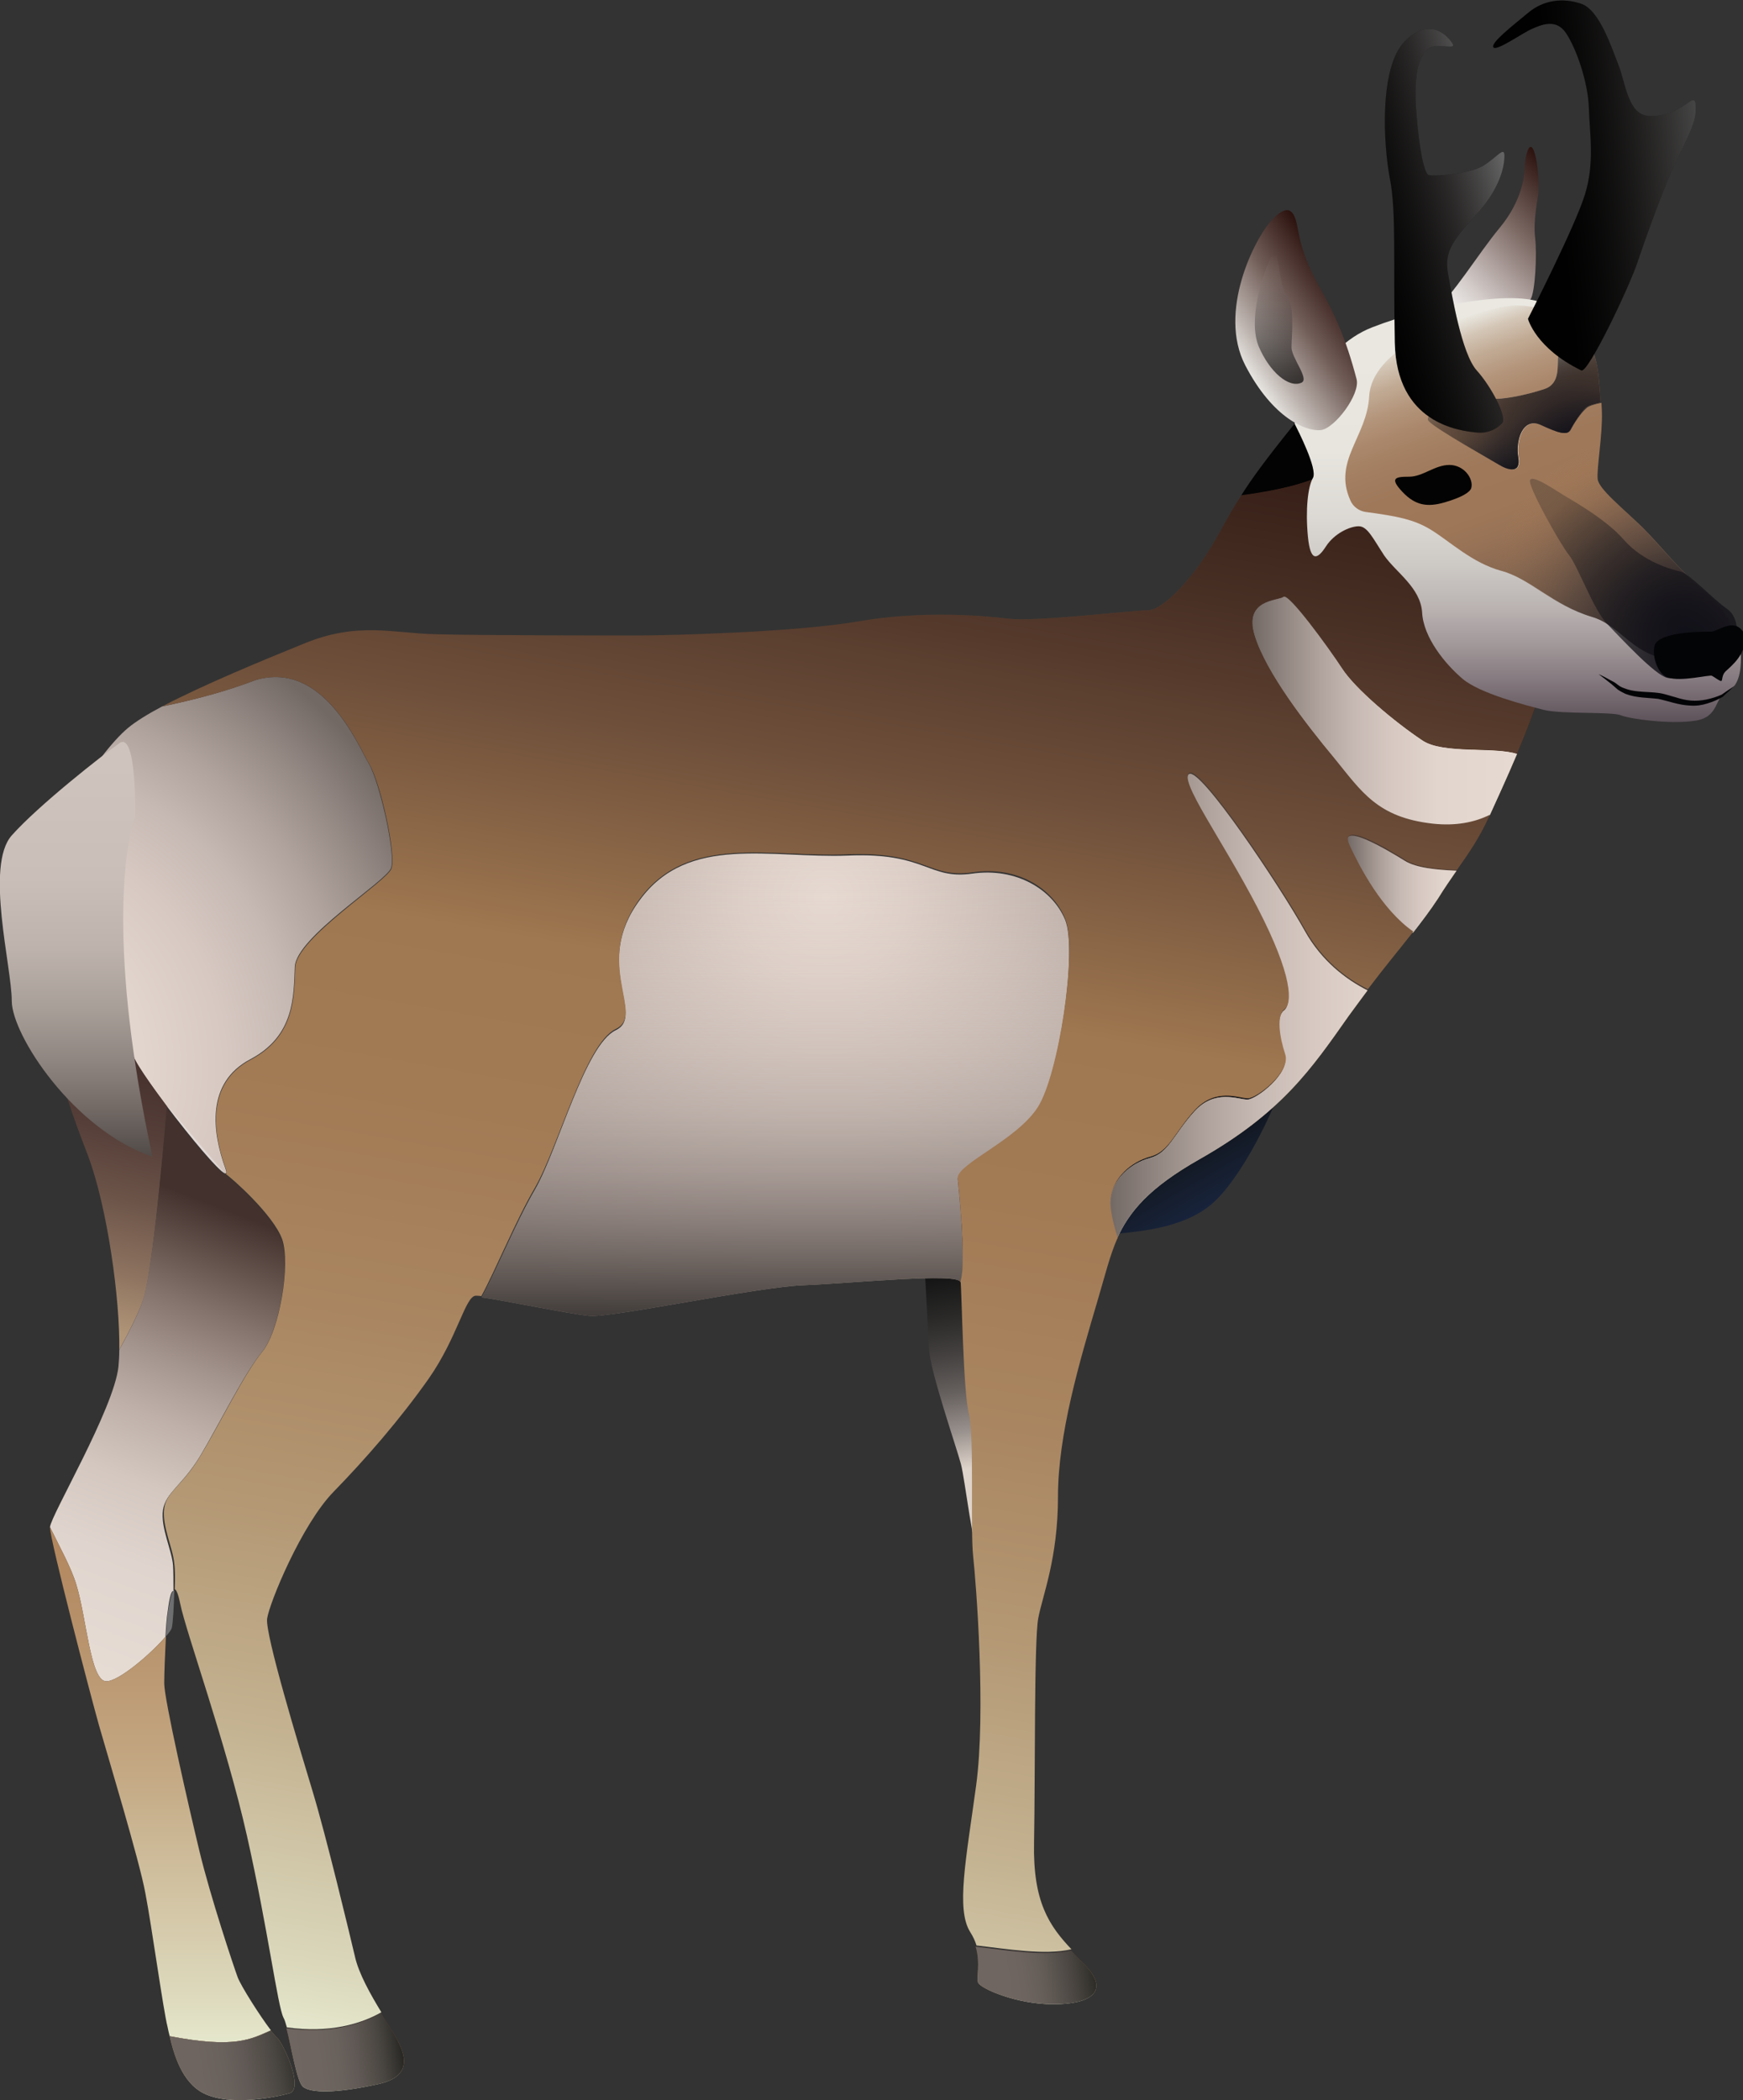 
        <svg xmlns:rdf="http://www.w3.org/1999/02/22-rdf-syntax-ns#" xmlns="http://www.w3.org/2000/svg" xmlns:cc="http://creativecommons.org/ns#" xmlns:xlink="http://www.w3.org/1999/xlink" xmlns:dc="http://purl.org/dc/elements/1.1/" x="0px" y="0px" width="415" height="500" viewBox="0 0 415 500" xml:space="preserve">
            <rect x="0" y="0" width="415" height="500" fill="#333333" stroke="none"/>
            <title>Antilocapra americana (Pronghorn deer)</title>
            <desc xmlns:ian_image_library="https://ian.umces.edu/media-library/">
                <ian_image_library:title>Antilocapra americana (Pronghorn deer)</ian_image_library:title>
                <ian_image_library:descr>Side view of male pronghorn</ian_image_library:descr>
                <ian_image_library:scene>
                    <ian_image_library:contains>Pronghorn, Arizona, Verde River, watershed, animalia, chordata, mammalia, artiodactyla, antilocapridae, antilocapra, americana</ian_image_library:contains>
                    <ian_image_library:when>2020-01-06</ian_image_library:when>
                </ian_image_library:scene>
            </desc>
            
<g>
	<g>
		<g>
				<linearGradient id="ian_symbols_b2e2a38989ac32a4899bd1fe8538044c" gradientUnits="userSpaceOnUse" x1="-668.753" y1="215.994" x2="-652.304" y2="244.484" gradientTransform="matrix(-1 0 0 -1 -378.422 502)">
				<stop  offset="0" style="stop-color:#17233C"/>
				<stop  offset="9.275001e-02" style="stop-color:#172135"/>
				<stop  offset="0.346" style="stop-color:#131924"/>
				<stop  offset="0.588" style="stop-color:#0C0F15"/>
				<stop  offset="0.811" style="stop-color:#050508"/>
				<stop  offset="1" style="stop-color:#020202"/>
			</linearGradient>
			<path fill="url(#ian_symbols_b2e2a38989ac32a4899bd1fe8538044c)" d="M261.1,294.1c9.8-0.7,20.6-1.5,27.6-7.6c6.9-6.1,14.7-21.8,17.4-30.8c2.7-9-28.6-2.4-34.3,3.5
				C266,265.1,256.8,294.4,261.1,294.1z"/>
				<linearGradient id="ian_symbols_71bd238d8a726234f59ae42f9b7540de" gradientUnits="userSpaceOnUse" x1="-620.472" y1="129.437" x2="-605.864" y2="212.283" gradientTransform="matrix(-1 0 0 -1 -378.422 502)">
				<stop  offset="0.291" style="stop-color:#DFD4CB"/>
				<stop  offset="0.398" style="stop-color:#99918D"/>
				<stop  offset="0.51" style="stop-color:#66605E"/>
				<stop  offset="0.621" style="stop-color:#43403F"/>
				<stop  offset="0.727" style="stop-color:#2A2928"/>
				<stop  offset="0.828" style="stop-color:#171717"/>
				<stop  offset="0.921" style="stop-color:#080808"/>
				<stop  offset="1" style="stop-color:#020202"/>
			</linearGradient>
			<path fill="url(#ian_symbols_71bd238d8a726234f59ae42f9b7540de)" d="M233.9,374c-2.4-5.5-4.1-21.6-5.1-25.4s-7.3-22-7.6-27.3c-0.3-5.4-1.6-30.2-1.6-30.2l19.7-1.6
				l4.4,72.2L233.9,374z"/>
				<radialGradient id="ian_symbols_e72d5835f2f10b845933d1e1bddf0eac" cx="-374.431" cy="247.873" r="117.334" gradientTransform="matrix(-1 0 0 -1 -378.422 502)" gradientUnits="userSpaceOnUse">
				<stop  offset="4.892223e-02" style="stop-color:#E6D9D1"/>
				<stop  offset="0.324" style="stop-color:#E2D5CD"/>
				<stop  offset="0.492" style="stop-color:#D7C9C2"/>
				<stop  offset="0.631" style="stop-color:#C6B8B2"/>
				<stop  offset="0.754" style="stop-color:#B0A39D"/>
				<stop  offset="0.867" style="stop-color:#968A85"/>
				<stop  offset="0.971" style="stop-color:#7A706C"/>
				<stop  offset="1" style="stop-color:#726965"/>
			</radialGradient>
			<path fill="url(#ian_symbols_e72d5835f2f10b845933d1e1bddf0eac)" d="M87.8,181.8c2.6,4.4,6.5,21.7,5.3,24.9s-22.6,16.4-22.9,23.5c-0.3,7,0,16.4-10.6,22
				c-10.6,5.6-9.1,17.3-5.9,26.1c2.6,7.1-21.1-23.2-22-27c-0.9-3.8-3.2-17.3-5.6-11.7c-2.3,5.6-6.9,22.5-10.2,21.7
				c-3.3-10.3-6.2-22-7.1-37.3c-1.4-22.2,14.6-44.8,21.7-50.7c1.8-1.5,4.7-3.3,8.1-5.1c7.2-1.5,14.7-3.4,22.3-6.3
				C76.9,157.2,85.2,177.4,87.8,181.8z"/>
				<radialGradient id="ian_symbols_054358681e3e67048195856270fffeef" cx="-574.98" cy="288.377" r="112.775" gradientTransform="matrix(-1 0 0 -1 -378.422 502)" gradientUnits="userSpaceOnUse">
				<stop  offset="0" style="stop-color:#E6D9D1"/>
				<stop  offset="0.169" style="stop-color:#DDCFC7"/>
				<stop  offset="0.428" style="stop-color:#C6B8B1"/>
				<stop  offset="0.744" style="stop-color:#A59792"/>
				<stop  offset="1" style="stop-color:#897D79"/>
			</radialGradient>
			<path fill="url(#ian_symbols_054358681e3e67048195856270fffeef)" d="M146.6,245.3c7.3-3.5-5.8-15.6,5.8-31.1c11.5-15.6,30.9-9.8,49.5-10.5c18.6-0.8,19.1,5.8,29.6,4.3
				s19.1,3.8,22.1,11c3,7.3-1.5,37.2-6.5,44.9c-5,7.8-18.8,13.3-19.1,16.8c0,0,2.2,20.1,0.7,24.6c-0.3-2.4-26.3,0.3-37.3,0.7
				s-46,7.8-51,7.3c-4.5-0.4-20.5-3.7-25.7-4.4c3.3-6,8.1-17.8,12.7-25.7C133,273.4,139.3,248.8,146.6,245.3z"/>
				<linearGradient id="ian_symbols_97c0bd95f19ec824056c6c1563a2d667" gradientUnits="userSpaceOnUse" x1="-563.055" y1="188.676" x2="-563.055" y2="298.795" gradientTransform="matrix(-1 0 0 -1 -378.422 502)">
				<stop  offset="0" style="stop-color:#413C3A"/>
				<stop  offset="9.081465e-02" style="stop-color:#5F5753;stop-opacity:0.909"/>
				<stop  offset="0.198" style="stop-color:#817672;stop-opacity:0.802"/>
				<stop  offset="0.313" style="stop-color:#A19590;stop-opacity:0.687"/>
				<stop  offset="0.438" style="stop-color:#BDB0AA;stop-opacity:0.562"/>
				<stop  offset="0.578" style="stop-color:#D2C5BE;stop-opacity:0.422"/>
				<stop  offset="0.743" style="stop-color:#E0D3CB;stop-opacity:0.257"/>
				<stop  offset="1" style="stop-color:#E6D9D1;stop-opacity:0"/>
			</linearGradient>
			<path fill="url(#ian_symbols_97c0bd95f19ec824056c6c1563a2d667)" d="M146.6,245.3c7.3-3.5-5.8-15.6,5.8-31.1c11.5-15.6,30.9-9.8,49.5-10.5c18.6-0.8,19.1,5.8,29.6,4.3
				s19.1,3.8,22.1,11c3,7.3-1.5,37.2-6.5,44.9c-5,7.8-18.8,13.3-19.1,16.8c0,0,2.2,20.1,0.7,24.6c-0.3-2.4-26.3,0.3-37.3,0.7
				s-46,7.8-51,7.3c-4.5-0.4-20.5-3.7-25.7-4.4c3.3-6,8.1-17.8,12.7-25.7C133,273.4,139.3,248.8,146.6,245.3z"/>
				<linearGradient id="ian_symbols_37916637ba50d484a1acd67142e45516" gradientUnits="userSpaceOnUse" x1="-411.911" y1="254.135" x2="-396.837" y2="186.627" gradientTransform="matrix(-1 0 0 -1 -378.422 502)">
				<stop  offset="0" style="stop-color:#46302D"/>
				<stop  offset="0.132" style="stop-color:#4A3430"/>
				<stop  offset="0.318" style="stop-color:#563F39"/>
				<stop  offset="0.537" style="stop-color:#6B5348"/>
				<stop  offset="0.779" style="stop-color:#8B715E"/>
				<stop  offset="1" style="stop-color:#B19578"/>
			</linearGradient>
			<path fill="url(#ian_symbols_37916637ba50d484a1acd67142e45516)" d="M28.4,321.4c0.2-11.9-2.8-33.9-7.5-46.4c-1.7-4.4-3.4-8.9-4.9-13.6c3.3,0.8,7.8-16.1,10.2-21.7
				c2.3-5.6,4.7,7.9,5.6,11.7c0.3,1.4,3.9,6.6,8,12.1c0,0-2.9,35.3-5.4,45C33.6,311.4,31.3,316,28.4,321.4z"/>
			<path opacity="0.3" fill="#F8FCFF" enable-background="new    " d="M39.8,263.5c0-0.5,12.6,14.9,13.9,16
				C52.3,279.2,45.5,271,39.8,263.5z"/>
			<path opacity="0.3" fill="#F8FCFF" enable-background="new    " d="M41.5,378.7c-0.1,3.7-0.3,7.6-0.6,8.9c-0.1,0.4-0.6,1.1-1.4,2
				c0.1-2.4,0.3-4.6,0.5-5.9C40.4,381.5,40.8,378.6,41.5,378.7z"/>
				<linearGradient id="ian_symbols_707701f89ca46754adf6a15f05d17290" gradientUnits="userSpaceOnUse" x1="-391.966" y1="107.733" x2="-432.743" y2="213.754" gradientTransform="matrix(-1 0 0 -1 -378.422 502)">
				<stop  offset="0" style="stop-color:#E6DCD4"/>
				<stop  offset="0.24" style="stop-color:#E0D5CE"/>
				<stop  offset="0.402" style="stop-color:#D3C7C0"/>
				<stop  offset="0.54" style="stop-color:#BFB1AA"/>
				<stop  offset="0.666" style="stop-color:#A4948E"/>
				<stop  offset="0.783" style="stop-color:#85746D"/>
				<stop  offset="0.891" style="stop-color:#64534D"/>
				<stop  offset="0.995" style="stop-color:#44332E"/>
				<stop  offset="1" style="stop-color:#42312D"/>
			</linearGradient>
			<path fill="url(#ian_symbols_707701f89ca46754adf6a15f05d17290)" d="M25.2,400.3c-3.7-0.3-4.6-15-7-22.9c-1.2-4.1-4.1-9.3-6.3-13.8c0.2-2.8,15.2-28.1,16.3-38.2
				c0.1-1.1,0.2-2.5,0.2-4c2.9-5.3,5.2-10,5.9-12.8c2.6-9.8,5.4-45,5.4-45c5.7,7.5,12.6,15.7,13.9,16l0,0
				c1.2,0.8,11.4,9.7,13.5,15.6S66.5,317,62.3,322c-4.2,5.1-10.3,17.4-14.6,24.6c-4.3,7.1-8.2,8.7-8.9,12.9
				c-0.6,4.2,2.1,9.5,2.4,13.2c0.1,1.5,0.1,3.8,0.1,6.1c-0.7-0.1-1.1,2.8-1.4,5c-0.2,1.3-0.4,3.5-0.5,5.9
				C36.3,393.4,28.2,400.5,25.2,400.3z"/>
				<linearGradient id="ian_symbols_1b4a519de511946465b3ae6c57e5948e" gradientUnits="userSpaceOnUse" x1="-625.093" y1="24.8" x2="-625.093" y2="38.444" gradientTransform="matrix(-1 0 0 -1 -378.422 502)">
				<stop  offset="0" style="stop-color:#E5E7CC"/>
				<stop  offset="4.862445e-02" style="stop-color:#DDD9BC"/>
				<stop  offset="0.266" style="stop-color:#C4A984"/>
				<stop  offset="0.427" style="stop-color:#B68F68"/>
				<stop  offset="0.514" style="stop-color:#B2865D"/>
				<stop  offset="0.528" style="stop-color:#AD815A"/>
				<stop  offset="0.633" style="stop-color:#8C6245"/>
				<stop  offset="0.736" style="stop-color:#734C35"/>
				<stop  offset="0.834" style="stop-color:#623D2A"/>
				<stop  offset="0.924" style="stop-color:#593424"/>
				<stop  offset="1" style="stop-color:#563221"/>
			</linearGradient>
			<path fill="url(#ian_symbols_1b4a519de511946465b3ae6c57e5948e)" d="M255,464.4c0.9,1,1.9,2,2.9,3c6.8,6.8,1.7,9.8-7.1,9.8s-17.2-3.7-17.9-5.1
				c-0.5-1.1,0.6-4.5-0.6-8.6C239.5,464.3,248.7,465.9,255,464.4z"/>
				<linearGradient id="ian_symbols_fbdd7cf5c5ddad94c5fe7add3f7f149d" gradientUnits="userSpaceOnUse" x1="-641.345" y1="34.818" x2="-617.877" y2="31.127" gradientTransform="matrix(-1 0 0 -1 -378.422 502)">
				<stop  offset="0" style="stop-color:#191A14"/>
				<stop  offset="3.218830e-02" style="stop-color:#20201B"/>
				<stop  offset="0.188" style="stop-color:#383631"/>
				<stop  offset="0.346" style="stop-color:#4B4642"/>
				<stop  offset="0.506" style="stop-color:#5A544F"/>
				<stop  offset="0.667" style="stop-color:#665E59"/>
				<stop  offset="0.83" style="stop-color:#6D645F"/>
				<stop  offset="1" style="stop-color:#6F6661"/>
			</linearGradient>
			<path fill="url(#ian_symbols_fbdd7cf5c5ddad94c5fe7add3f7f149d)" d="M255,464.4c0.9,1,1.9,2,2.9,3c6.8,6.8,1.7,9.8-7.1,9.8s-17.2-3.7-17.9-5.1
				c-0.5-1.1,0.6-4.5-0.6-8.6C239.5,464.3,248.7,465.9,255,464.4z"/>
				<linearGradient id="ian_symbols_ff06297d6a7f5554b955ddff25aa5ce8" gradientUnits="userSpaceOnUse" x1="-416.622" y1="15.762" x2="-416.622" y2="138.4" gradientTransform="matrix(-1 0 0 -1 -378.422 502)">
				<stop  offset="0" style="stop-color:#E5E7CC"/>
				<stop  offset="9.465140e-02" style="stop-color:#DDD9BC"/>
				<stop  offset="0.518" style="stop-color:#C4A984"/>
				<stop  offset="0.832" style="stop-color:#B68F68"/>
				<stop  offset="1" style="stop-color:#B2865D"/>
			</linearGradient>
			<path fill="url(#ian_symbols_ff06297d6a7f5554b955ddff25aa5ce8)" d="M40.4,484.8c-0.2-0.8-0.4-1.6-0.5-2.2c-1-3.8-3.8-24.2-5.3-31.9c-1.4-7.7-9.1-33.1-11-39.8
				s-11.8-44.6-11.7-47.3l0,0c2.2,4.5,5.1,9.7,6.3,13.8c2.4,7.8,3.3,22.6,7,22.9c3,0.2,11.1-6.9,14.3-10.7
				c-0.2,4.1-0.4,8.8-0.4,11.2c0,3.8,5.8,29.2,8.4,40s8.1,27.3,9.1,30c0.8,2.1,5.3,9.2,7.9,12.6C59.7,485.5,56.1,487.8,40.4,484.8z"
				/>
				<linearGradient id="ian_symbols_f1062fbd92494e448589e757ce6931ca" gradientUnits="userSpaceOnUse" x1="-433.704" y1="2" x2="-433.704" y2="18.528" gradientTransform="matrix(-1 0 0 -1 -378.422 502)">
				<stop  offset="0" style="stop-color:#E5E7CC"/>
				<stop  offset="9.465140e-02" style="stop-color:#DDD9BC"/>
				<stop  offset="0.518" style="stop-color:#C4A984"/>
				<stop  offset="0.832" style="stop-color:#B68F68"/>
				<stop  offset="1" style="stop-color:#B2865D"/>
			</linearGradient>
			<path fill="url(#ian_symbols_f1062fbd92494e448589e757ce6931ca)" d="M66,485.2c1.4,1.2,6.5,12.2,2.9,13.2s-14.1,3.1-20.4,0c-5.2-2.6-7.1-9.3-8.1-13.6
				c15.6,3,19.3,0.7,24.1-1.3C65.2,484.3,65.7,485,66,485.2z"/>
				<linearGradient id="ian_symbols_4b95235ac52941143931e394a5467a1a" gradientUnits="userSpaceOnUse" x1="-452.237" y1="13.775" x2="-415.687" y2="7.178" gradientTransform="matrix(-1 0 0 -1 -378.422 502)">
				<stop  offset="0" style="stop-color:#191A14"/>
				<stop  offset="2.276039e-02" style="stop-color:#21201B"/>
				<stop  offset="0.112" style="stop-color:#35332F"/>
				<stop  offset="0.208" style="stop-color:#46433E"/>
				<stop  offset="0.312" style="stop-color:#554F4A"/>
				<stop  offset="0.426" style="stop-color:#605955"/>
				<stop  offset="0.557" style="stop-color:#69615C"/>
				<stop  offset="0.719" style="stop-color:#6E6560"/>
				<stop  offset="1" style="stop-color:#6F6661"/>
			</linearGradient>
			<path fill="url(#ian_symbols_4b95235ac52941143931e394a5467a1a)" d="M66,485.2c1.4,1.2,6.5,12.2,2.9,13.2s-14.1,3.1-20.4,0c-5.2-2.6-7.1-9.3-8.1-13.6
				c15.6,3,19.3,0.7,24.1-1.3C65.2,484.3,65.7,485,66,485.2z"/>
				<linearGradient id="ian_symbols_8be5692e273a17f44193c8cca99b70e8" gradientUnits="userSpaceOnUse" x1="-460.616" y1="4.056" x2="-460.616" y2="22.655" gradientTransform="matrix(-1 0 0 -1 -378.422 502)">
				<stop  offset="0" style="stop-color:#E5E7CC"/>
				<stop  offset="4.862445e-02" style="stop-color:#DDD9BC"/>
				<stop  offset="0.266" style="stop-color:#C4A984"/>
				<stop  offset="0.427" style="stop-color:#B68F68"/>
				<stop  offset="0.514" style="stop-color:#B2865D"/>
				<stop  offset="0.528" style="stop-color:#AD815A"/>
				<stop  offset="0.633" style="stop-color:#8C6245"/>
				<stop  offset="0.736" style="stop-color:#734C35"/>
				<stop  offset="0.834" style="stop-color:#623D2A"/>
				<stop  offset="0.924" style="stop-color:#593424"/>
				<stop  offset="1" style="stop-color:#563221"/>
			</linearGradient>
			<path fill="url(#ian_symbols_8be5692e273a17f44193c8cca99b70e8)" d="M90.1,496.2c-10.3,2.3-16,2.1-17.9,0.7c-1.5-1.1-2.8-9.5-4-14c10.2,1.4,17.6-0.8,22.5-3.6
				c0.6,1,1.2,1.9,1.7,2.7C95.1,486.4,100.4,493.9,90.1,496.2z"/>
				<linearGradient id="ian_symbols_91b0ad63dd425214811e6f0a24862a1e" gradientUnits="userSpaceOnUse" x1="-475.662" y1="15.156" x2="-445.866" y2="10.674" gradientTransform="matrix(-1 0 0 -1 -378.422 502)">
				<stop  offset="0" style="stop-color:#191A14"/>
				<stop  offset="2.276039e-02" style="stop-color:#21201B"/>
				<stop  offset="0.112" style="stop-color:#35332F"/>
				<stop  offset="0.208" style="stop-color:#46433E"/>
				<stop  offset="0.312" style="stop-color:#554F4A"/>
				<stop  offset="0.426" style="stop-color:#605955"/>
				<stop  offset="0.557" style="stop-color:#69615C"/>
				<stop  offset="0.719" style="stop-color:#6E6560"/>
				<stop  offset="1" style="stop-color:#6F6661"/>
			</linearGradient>
			<path fill="url(#ian_symbols_91b0ad63dd425214811e6f0a24862a1e)" d="M90.1,496.2c-10.3,2.3-16,2.1-17.9,0.7c-1.5-1.1-2.8-9.5-4-14c10.2,1.4,17.6-0.8,22.5-3.6
				c0.6,1,1.2,1.9,1.7,2.7C95.1,486.4,100.4,493.9,90.1,496.2z"/>
				<linearGradient id="ian_symbols_ddc2db40ddb43954e1c0db309a1040c4" gradientUnits="userSpaceOnUse" x1="-396.55" y1="226.6" x2="-396.55" y2="325.348" gradientTransform="matrix(-1 0 0 -1 -378.422 502)">
				<stop  offset="0" style="stop-color:#504B47"/>
				<stop  offset="1.233092e-02" style="stop-color:#544E4A"/>
				<stop  offset="0.118" style="stop-color:#736A66"/>
				<stop  offset="0.233" style="stop-color:#908681"/>
				<stop  offset="0.359" style="stop-color:#A99F99"/>
				<stop  offset="0.5" style="stop-color:#BDB2AC"/>
				<stop  offset="0.671" style="stop-color:#CABEB9"/>
				<stop  offset="0.951" style="stop-color:#CFC3BD"/>
			</linearGradient>
			<path fill="url(#ian_symbols_ddc2db40ddb43954e1c0db309a1040c4)" d="M32.2,194.4c-2.6,7.2-6.4,32.4,4.1,81c-18.8-6.4-33.5-29-33.5-37.1s-6.4-32.2,0-39.4
				s21.7-19.2,25.7-22C32.6,174.2,32.2,194.4,32.2,194.4z"/>
				<linearGradient id="ian_symbols_ad3de6510ed45f2499043e134e202ee4" gradientUnits="userSpaceOnUse" x1="-770.139" y1="357.243" x2="-394.181" y2="93.994" gradientTransform="matrix(-1 0 0 -1 -378.422 502)">
				<stop  offset="0" style="stop-color:#2B110D"/>
				<stop  offset="3.724105e-02" style="stop-color:#301612;stop-opacity:0.892"/>
				<stop  offset="9.231813e-02" style="stop-color:#3C231D;stop-opacity:0.734"/>
				<stop  offset="0.158" style="stop-color:#51362B;stop-opacity:0.543"/>
				<stop  offset="0.233" style="stop-color:#70503D;stop-opacity:0.327"/>
				<stop  offset="0.314" style="stop-color:#9D7454;stop-opacity:9.360421e-02"/>
				<stop  offset="0.346" style="stop-color:#B2865D;stop-opacity:0"/>
			</linearGradient>
			<path fill="url(#ian_symbols_ad3de6510ed45f2499043e134e202ee4)" d="M47.8,346.5c4.3-7.1,10.4-19.5,14.6-24.6c4.2-5.1,6.8-20.9,4.8-26.8
				c-2.1-5.9-12.2-14.8-13.5-15.6l0,0c0.3,0,0.3-0.3,0.1-1.1c-3.2-8.8-4.7-20.5,5.9-26.1s10.3-15,10.6-22c0.3-7,21.7-20.3,22.9-23.5
				s-2.6-20.5-5.3-24.9c-2.6-4.4-10.9-24.7-27-20c-7.5,2.9-15.1,4.8-22.3,6.3c9.7-5.1,24-11,33.6-14.9c13-5.4,21.4-2.5,31.5-2.3
				c10.1,0.3,40.6,0.3,48.2,0.3s38-0.8,52.7-3.4c14.6-2.5,29-1.4,35.5-0.6c6.5,0.8,29.6-2,33.2-2s10.7-7.6,15.5-15.8
				c2.5-4.2,4-7.4,6.8-11.6c0.1,0,18.5-2.2,21.3-6.7c1.4-2.2-1.1-8.8-4-14.9c12.9-10.3,30.1-6.1,44.4,1.8
				c16.3,8.9,11.5,54.1,10.5,61.9c-1,7.9-10,27.3-13.1,34.1c-3.3,7.4-6.5,10.8-12.3,19.6c-5.7,8.8-12.5,15.5-21.3,28
				s-15.9,23-35.5,34.1s-19.9,18.9-24.3,33.8s-9.5,32.1-9.5,46.9s-3.7,23.6-4.7,29s-0.7,36.8-1,53.4c-0.3,14.1,3.6,19.8,8.9,25.4
				c-6.3,1.5-15.5-0.1-22.6-0.9c-0.3-1-0.8-2.1-1.5-3.2c-3.4-5.4-1-17.2,1.4-34.8c2.4-17.6,0-48.3-0.7-54.7
				c-0.7-6.4,0.3-28.4-1-33.8c-1.4-5.4-1.7-29.4-2-31.7c1.5-4.5-0.7-24.6-0.7-24.6c0.3-3.5,14.1-9,19.1-16.8
				c5-7.8,9.5-37.7,6.5-44.9c-3-7.3-11.5-12.6-22.1-11c-10.5,1.5-11-5-29.6-4.3c-18.6,0.8-37.9-5-49.5,10.5
				c-11.5,15.6,1.5,27.6-5.8,31.1s-13.6,28.1-19.3,37.9c-4.6,7.9-9.4,19.7-12.7,25.7c-0.6-0.1-1.1-0.1-1.3-0.1
				c-2.5,0-4.3,9.8-11.2,19.7c-6.9,9.8-15.1,19.2-22.7,27S64,381.9,63.5,385.6s7.6,30.4,10.8,41c3.2,10.5,8.9,34.3,10.1,39.4
				c0.9,4.1,3.8,9.2,6.3,13.3c-4.9,2.8-12.3,5-22.5,3.6c-0.3-1-0.5-1.8-0.8-2.3c-1.4-2.7-3.7-21.1-8.7-43.3
				c-5-22.2-14.5-48.4-15.9-55.3c-0.5-2.5-1-3.4-1.3-3.4c0.1-2.4,0.1-4.7-0.1-6.1c-0.3-3.7-3-9-2.4-13.2
				C39.6,355.2,43.5,353.7,47.8,346.5z"/>
			<path fill="#030303" d="M316.8,111.3c-2.8,4.5-21.3,6.7-21.3,6.7c2.5-4,6.1-8.9,12.4-16.7c1.6-1.9,3.2-3.6,4.9-4.9
				C315.8,102.5,318.2,109.1,316.8,111.3z"/>
				<linearGradient id="ian_symbols_9cc642d97c4d3d1469e8d60128942dcc" gradientUnits="userSpaceOnUse" x1="-708.104" y1="305.615" x2="-708.104" y2="359.954" gradientTransform="matrix(-1 0 0 -1 -378.422 502)">
				<stop  offset="0" style="stop-color:#E5E7CC"/>
				<stop  offset="4.862445e-02" style="stop-color:#DDD9BC"/>
				<stop  offset="0.266" style="stop-color:#C4A984"/>
				<stop  offset="0.427" style="stop-color:#B68F68"/>
				<stop  offset="0.514" style="stop-color:#B2865D"/>
				<stop  offset="0.528" style="stop-color:#AD815A"/>
				<stop  offset="0.633" style="stop-color:#8C6245"/>
				<stop  offset="0.736" style="stop-color:#734C35"/>
				<stop  offset="0.834" style="stop-color:#623D2A"/>
				<stop  offset="0.924" style="stop-color:#593424"/>
				<stop  offset="1" style="stop-color:#563221"/>
			</linearGradient>
			<path fill="url(#ian_symbols_9cc642d97c4d3d1469e8d60128942dcc)" d="M341.1,196.2c-13.2-1.5-16.9-7.6-23.5-15.7c-6.6-8.1-16.2-20.3-18.9-29.1
				c-2.7-8.8,5.6-8.3,6.9-9.3c1.2-1,10.8,12.2,14,17.1c3.2,4.9,12.5,12.7,19.1,17.1c4.9,3.3,17.2,1.4,22.5,3.2
				c-2.5,5.9-5.1,11.5-6.5,14.6C351.1,195.9,346.6,196.8,341.1,196.2z"/>
				<linearGradient id="ian_symbols_37e0e5f2eeee9aa49dd560785aa08e62" gradientUnits="userSpaceOnUse" x1="-742.13" y1="332.784" x2="-676.605" y2="332.784" gradientTransform="matrix(-1 0 0 -1 -378.422 502)">
				<stop  offset="4.892223e-02" style="stop-color:#E6D9D1"/>
				<stop  offset="0.324" style="stop-color:#E2D5CD"/>
				<stop  offset="0.492" style="stop-color:#D7C9C2"/>
				<stop  offset="0.631" style="stop-color:#C6B8B2"/>
				<stop  offset="0.754" style="stop-color:#B0A39D"/>
				<stop  offset="0.867" style="stop-color:#968A85"/>
				<stop  offset="0.971" style="stop-color:#7A706C"/>
				<stop  offset="1" style="stop-color:#726965"/>
			</linearGradient>
			<path fill="url(#ian_symbols_37e0e5f2eeee9aa49dd560785aa08e62)" d="M341.1,196.2c-13.2-1.5-16.9-7.6-23.5-15.7c-6.6-8.1-16.2-20.3-18.9-29.1
				c-2.7-8.8,5.6-8.3,6.9-9.3c1.2-1,10.8,12.2,14,17.1c3.2,4.9,12.5,12.7,19.1,17.1c4.9,3.3,17.2,1.4,22.5,3.2
				c-2.5,5.9-5.1,11.5-6.5,14.6C351.1,195.9,346.6,196.8,341.1,196.2z"/>
				<linearGradient id="ian_symbols_ab20d6c3f6ffcea45d2466e46a938050" gradientUnits="userSpaceOnUse" x1="-712.22" y1="280.017" x2="-712.22" y2="303.107" gradientTransform="matrix(-1 0 0 -1 -378.422 502)">
				<stop  offset="0" style="stop-color:#E5E7CC"/>
				<stop  offset="4.862445e-02" style="stop-color:#DDD9BC"/>
				<stop  offset="0.266" style="stop-color:#C4A984"/>
				<stop  offset="0.427" style="stop-color:#B68F68"/>
				<stop  offset="0.514" style="stop-color:#B2865D"/>
				<stop  offset="0.528" style="stop-color:#AD815A"/>
				<stop  offset="0.633" style="stop-color:#8C6245"/>
				<stop  offset="0.736" style="stop-color:#734C35"/>
				<stop  offset="0.834" style="stop-color:#623D2A"/>
				<stop  offset="0.924" style="stop-color:#593424"/>
				<stop  offset="1" style="stop-color:#563221"/>
			</linearGradient>
			<path fill="url(#ian_symbols_ab20d6c3f6ffcea45d2466e46a938050)" d="M321.3,201.6c-3.1-6.5,8.9,0.7,13.1,3.3c2.8,1.8,7.9,2.2,12.4,2.4c-1.3,1.9-2.8,4-4.4,6.6
				c-1.9,2.9-3.9,5.5-6,8.2C328.8,216.6,323.6,206.5,321.3,201.6z"/>
				<linearGradient id="ian_symbols_3057ce03e23afcc44d285ab5fdc7cb59" gradientUnits="userSpaceOnUse" x1="-733.358" y1="291.473" x2="-699.251" y2="291.473" gradientTransform="matrix(-1 0 0 -1 -378.422 502)">
				<stop  offset="4.892223e-02" style="stop-color:#E6D9D1"/>
				<stop  offset="0.324" style="stop-color:#E2D5CD"/>
				<stop  offset="0.492" style="stop-color:#D7C9C2"/>
				<stop  offset="0.631" style="stop-color:#C6B8B2"/>
				<stop  offset="0.754" style="stop-color:#B0A39D"/>
				<stop  offset="0.867" style="stop-color:#968A85"/>
				<stop  offset="0.971" style="stop-color:#7A706C"/>
				<stop  offset="1" style="stop-color:#726965"/>
			</linearGradient>
			<path fill="url(#ian_symbols_3057ce03e23afcc44d285ab5fdc7cb59)" d="M321.3,201.6c-3.1-6.5,8.9,0.7,13.1,3.3c2.8,1.8,7.9,2.2,12.4,2.4c-1.3,1.9-2.8,4-4.4,6.6
				c-1.9,2.9-3.9,5.5-6,8.2C328.8,216.6,323.6,206.5,321.3,201.6z"/>
				<linearGradient id="ian_symbols_0c7c4f96142a08c4ed6d41432361a619" gradientUnits="userSpaceOnUse" x1="-673.357" y1="207" x2="-673.357" y2="317.773" gradientTransform="matrix(-1 0 0 -1 -378.422 502)">
				<stop  offset="0" style="stop-color:#E5E7CC"/>
				<stop  offset="4.862445e-02" style="stop-color:#DDD9BC"/>
				<stop  offset="0.266" style="stop-color:#C4A984"/>
				<stop  offset="0.427" style="stop-color:#B68F68"/>
				<stop  offset="0.514" style="stop-color:#B2865D"/>
				<stop  offset="0.528" style="stop-color:#AD815A"/>
				<stop  offset="0.633" style="stop-color:#8C6245"/>
				<stop  offset="0.736" style="stop-color:#734C35"/>
				<stop  offset="0.834" style="stop-color:#623D2A"/>
				<stop  offset="0.924" style="stop-color:#593424"/>
				<stop  offset="1" style="stop-color:#563221"/>
			</linearGradient>
			<path fill="url(#ian_symbols_0c7c4f96142a08c4ed6d41432361a619)" d="M264.3,285.9c0.5-5.2,5-9,9.5-10.2s5.7-5.7,10.6-11.1s10.4-2.8,12.6-2.8c2.1,0,10.3-6.3,8.9-10.5
				s-2.1-9.2-0.2-10.7c1.9-1.4,2.1-7.9-6.4-24.2c-8.5-16.4-18.8-30.4-16.2-32.1c2.7-1.7,21.7,26.8,27.6,37.4
				c3.9,7,9.7,11.5,14.9,14.1c-1.4,1.9-2.9,3.9-4.5,6.1c-8.8,12.5-15.9,23-35.5,34.1c-12,6.8-16.7,12.4-19.7,19
				C264.9,291.3,264.1,287.8,264.3,285.9z"/>
				<linearGradient id="ian_symbols_b3a85b38265828b449113b9b7447051c" gradientUnits="userSpaceOnUse" x1="-737.483" y1="262.386" x2="-642.709" y2="262.386" gradientTransform="matrix(-1 0 0 -1 -378.422 502)">
				<stop  offset="4.892223e-02" style="stop-color:#E6D9D1"/>
				<stop  offset="0.324" style="stop-color:#E2D5CD"/>
				<stop  offset="0.492" style="stop-color:#D7C9C2"/>
				<stop  offset="0.631" style="stop-color:#C6B8B2"/>
				<stop  offset="0.754" style="stop-color:#B0A39D"/>
				<stop  offset="0.867" style="stop-color:#968A85"/>
				<stop  offset="0.971" style="stop-color:#7A706C"/>
				<stop  offset="1" style="stop-color:#726965"/>
			</linearGradient>
			<path fill="url(#ian_symbols_b3a85b38265828b449113b9b7447051c)" d="M264.3,285.9c0.5-5.2,5-9,9.5-10.2s5.7-5.7,10.6-11.1s10.4-2.8,12.6-2.8c2.1,0,10.3-6.3,8.9-10.5
				s-2.1-9.2-0.2-10.7c1.9-1.4,2.1-7.9-6.4-24.2c-8.5-16.4-18.8-30.4-16.2-32.1c2.7-1.7,21.7,26.8,27.6,37.4
				c3.9,7,9.7,11.5,14.9,14.1c-1.4,1.9-2.9,3.9-4.5,6.1c-8.8,12.5-15.9,23-35.5,34.1c-12,6.8-16.7,12.4-19.7,19
				C264.9,291.3,264.1,287.8,264.3,285.9z"/>
		</g>
			<linearGradient id="ian_symbols_76aad95397d2dea435cbcc6244af7376" gradientUnits="userSpaceOnUse" x1="-523.076" y1="5.837" x2="-598.219" y2="431.99" gradientTransform="matrix(-1 0 0 -1 -378.422 502)">
			<stop  offset="0" style="stop-color:#E5E7CC"/>
			<stop  offset="3.467711e-02" style="stop-color:#DBD8BC"/>
			<stop  offset="0.164" style="stop-color:#C3B18F"/>
			<stop  offset="0.289" style="stop-color:#B39672"/>
			<stop  offset="0.408" style="stop-color:#A8845F"/>
			<stop  offset="0.519" style="stop-color:#A27A54"/>
			<stop  offset="0.613" style="stop-color:#9F7750"/>
			<stop  offset="0.738" style="stop-color:#6E4F3A"/>
			<stop  offset="0.861" style="stop-color:#493025"/>
			<stop  offset="0.952" style="stop-color:#331C15"/>
			<stop  offset="1" style="stop-color:#2A130C"/>
		</linearGradient>
		<path fill="url(#ian_symbols_76aad95397d2dea435cbcc6244af7376)" d="M47.8,346.5c4.3-7.1,10.4-19.5,14.6-24.6c4.2-5.1,6.8-20.9,4.8-26.8c-2.1-5.9-12.2-14.8-13.5-15.6
			l0,0c0.3,0,0.3-0.3,0.1-1.1c-3.2-8.8-4.7-20.5,5.9-26.1s10.3-15,10.6-22c0.3-7,21.7-20.3,22.9-23.5s-2.6-20.5-5.3-24.9
			c-2.6-4.4-10.9-24.7-27-20c-7.5,2.9-15.1,4.8-22.3,6.3c9.7-5.1,24-11,33.6-14.9c13-5.4,21.4-2.5,31.5-2.3
			c10.1,0.3,40.6,0.3,48.2,0.3s38-0.8,52.7-3.4c14.6-2.5,29-1.4,35.5-0.6c6.5,0.8,29.6-2,33.2-2s10.7-7.6,15.5-15.8
			c2.5-4.2,4-7.4,6.8-11.6c0.1,0,18.5-2.2,21.3-6.7c1.4-2.2-1.1-8.8-4-14.9c12.9-10.3,30.1-6.1,44.4,1.8
			c16.3,8.9,11.5,54.1,10.5,61.9c-0.6,4.3-3.5,12.1-6.6,19.4c-5.3-1.7-17.6,0.1-22.5-3.2c-6.6-4.4-15.9-12.2-19.1-17.1
			c-3.2-4.9-12.7-18.1-14-17.1c-1.2,1-9.6,0.5-6.9,9.3s12.2,21.1,18.9,29.1c6.6,8.1,10.3,14.2,23.5,15.7c5.5,0.6,10-0.3,13.6-2.1
			c0,0,0,0,0,0.1c-2.4,5.2-4.6,8.5-7.8,13c-4.5-0.1-9.6-0.6-12.4-2.4c-4.1-2.6-16.1-9.8-13.1-3.3c2.3,4.9,7.5,15.1,15.1,20.4
			c-3.2,4.1-6.8,8.4-10.8,13.7c-5.2-2.5-11-7.1-14.9-14.1c-5.9-10.6-24.9-39-27.6-37.4c-2.7,1.7,7.7,15.7,16.2,32.1
			s8.3,22.8,6.4,24.2s-1.2,6.5,0.2,10.7c1.4,4.2-6.7,10.5-8.9,10.5c-2.1,0-7.6-2.6-12.6,2.8c-4.9,5.4-6.1,9.9-10.6,11.1
			s-9,5-9.5,10.2c-0.2,2,0.6,5.5,1.7,9.1c-1.9,4.3-3,9-4.7,14.7c-4.4,14.9-9.5,32.1-9.5,46.9s-3.7,23.6-4.7,29s-0.7,36.8-1,53.4
			c-0.3,14.1,3.6,19.8,8.9,25.4c-6.3,1.5-15.5-0.1-22.6-0.9c-0.3-1-0.8-2.1-1.5-3.2c-3.4-5.4-1-17.2,1.4-34.8
			c2.4-17.6,0-48.3-0.7-54.7c-0.7-6.4,0.3-28.4-1-33.8c-1.4-5.4-1.7-29.4-2-31.7c1.5-4.5-0.7-24.6-0.7-24.6
			c0.3-3.5,14.1-9,19.1-16.8c5-7.8,9.5-37.7,6.5-44.9c-3-7.3-11.5-12.6-22.1-11c-10.5,1.5-11-5-29.6-4.3c-18.6,0.8-37.9-5-49.5,10.5
			c-11.5,15.6,1.5,27.6-5.8,31.1s-13.6,28.1-19.3,37.9c-4.6,7.9-9.4,19.7-12.7,25.7c-0.6-0.1-1.1-0.1-1.3-0.1
			c-2.5,0-4.3,9.8-11.2,19.7c-6.9,9.8-15.1,19.2-22.7,27s-15.3,26.5-15.8,30.2c-0.5,3.7,7.6,30.4,10.8,41
			c3.2,10.5,8.9,34.3,10.1,39.4c0.9,4.1,3.8,9.2,6.3,13.3c-4.9,2.8-12.3,5-22.5,3.6c-0.3-1-0.5-1.8-0.8-2.3
			c-1.4-2.7-3.7-21.1-8.7-43.3c-5-22.2-14.5-48.4-15.9-55.3c-0.5-2.5-1-3.4-1.3-3.4c0.1-2.4,0.1-4.7-0.1-6.1c-0.3-3.7-3-9-2.4-13.2
			C39.6,355.2,43.5,353.7,47.8,346.5z"/>
	</g>
		<linearGradient id="ian_symbols_45e168f76778c5b43da58851e1a915b8" gradientUnits="userSpaceOnUse" x1="-752.037" y1="458.122" x2="-720.073" y2="426.158" gradientTransform="matrix(-1 0 0 -1 -378.422 502)">
		<stop  offset="0" style="stop-color:#2B110D"/>
		<stop  offset="0.155" style="stop-color:#4D3733"/>
		<stop  offset="0.37" style="stop-color:#7D6A65"/>
		<stop  offset="0.57" style="stop-color:#AC9E9B"/>
		<stop  offset="0.748" style="stop-color:#D3CCC9"/>
		<stop  offset="0.897" style="stop-color:#EFECEB"/>
		<stop  offset="1" style="stop-color:#FFFFFF"/>
	</linearGradient>
	<path fill="url(#ian_symbols_45e168f76778c5b43da58851e1a915b8)" d="M340.7,75c5.7-5.2,11.1-14.4,16.4-20.8s5.9-12.4,5.9-14.3s1-7,2.2-4c1.1,3,1.2,8,1.1,9.7
		s-1.3,6.8-0.8,10.9s0,13.2-1.1,14.8c-1.1,1.5-10.3-0.1-14.5,2.3C345.8,75.8,340.7,75,340.7,75z"/>
		<linearGradient id="ian_symbols_c207d5372137d214b92ef2194e5a6392" gradientUnits="userSpaceOnUse" x1="-739.809" y1="330.096" x2="-739.809" y2="431.192" gradientTransform="matrix(-1 0 0 -1 -378.422 502)">
		<stop  offset="0" style="stop-color:#5D525A"/>
		<stop  offset="3.431618e-02" style="stop-color:#6C6067"/>
		<stop  offset="0.103" style="stop-color:#867B80"/>
		<stop  offset="0.181" style="stop-color:#A19899"/>
		<stop  offset="0.266" style="stop-color:#B9B2B1"/>
		<stop  offset="0.364" style="stop-color:#CCC8C4"/>
		<stop  offset="0.482" style="stop-color:#DCD9D4"/>
		<stop  offset="0.639" style="stop-color:#E7E5DE"/>
		<stop  offset="1" style="stop-color:#EAE8E1"/>
	</linearGradient>
	<path fill="url(#ian_symbols_c207d5372137d214b92ef2194e5a6392)" d="M414.5,155.9c0,1.9,0.2,7.2-3.2,8.7c-3.3,1.5-1.8,6.1-7.7,7c-5.9,0.9-15.5-0.4-17.7-1.3
		s-14.1-0.2-18.4-1.3s-15.2-3.9-19.3-7.4c-4.1-3.5-9.3-9.8-9.6-15.8c-0.4-5.9-6.2-9.5-9-13.5c-2.7-4.1-4-7-6.1-7s-5.8,1.7-7.8,4.8
		s-3.7,3.9-4.3-2.4c-0.6-6.4,0-11.8,1.2-13.9s-3.7-11.6-4.3-12.8c-0.5-1.2,5.4-18.1,18.5-23.1c13.1-5.1,35.1-9.6,42.1-5
		s-3.2,43.8,3.2,48.6S414.5,155.9,414.5,155.9z"/>
		<linearGradient id="ian_symbols_fff79dd6db88df844dbe24f54be4fa46" gradientUnits="userSpaceOnUse" x1="-757.005" y1="335.426" x2="-724.244" y2="425.438" gradientTransform="matrix(-1 2.020057e-05 -2.020057e-05 -1 -378.414 501.995)">
		<stop  offset="0" style="stop-color:#101018"/>
		<stop  offset="8.319885e-02" style="stop-color:#312B2C"/>
		<stop  offset="0.189" style="stop-color:#52433D"/>
		<stop  offset="0.29" style="stop-color:#715949"/>
		<stop  offset="0.383" style="stop-color:#896952"/>
		<stop  offset="0.466" style="stop-color:#997356"/>
		<stop  offset="0.53" style="stop-color:#9E7758"/>
		<stop  offset="0.639" style="stop-color:#9F785A"/>
		<stop  offset="0.715" style="stop-color:#A37E60"/>
		<stop  offset="0.781" style="stop-color:#AA876B"/>
		<stop  offset="0.842" style="stop-color:#B4967C"/>
		<stop  offset="0.899" style="stop-color:#C1AA94"/>
		<stop  offset="0.952" style="stop-color:#D3C5B5"/>
		<stop  offset="1" style="stop-color:#EAE8E1"/>
	</linearGradient>
	<path fill="url(#ian_symbols_fff79dd6db88df844dbe24f54be4fa46)" d="M326,94.3c0.6-10.6,18-18.3,31.1-21.1c10.3-2.2,17.6,4.1,20.8,8.3c-3.4,1-6.6,2.3-6.8,3.4
		c-0.4,2,0.5,6.4-3.2,7.7c-3.8,1.3-12.4,3.4-15.4,1.8s-14.1,3.9-12.2,5.9c2,2,15.1,9.3,16.8,10.4c1.8,1.1,5.2,2.3,4.5-1.8
		c-0.7-4.1,1.1-9.7,5.4-7.7s6.3,2.5,7,1.1s2.3-3.9,3.8-5.2c0.6-0.5,2-0.9,3.5-1.2c0,0.7,0.1,1.4,0.1,2.1c0.2,5.5-1.3,13.7-1,16.1
		s6,6.9,10.7,11.5c4.7,4.7,8.5,10,15,15.3c6.6,5.4,8.1,12.7,4.5,14c-20.1,7.2-22.2-5.3-31.5-8c-9.3-2.8-14.8-9.2-21.7-11
		c-6.9-1.9-12.2-7-16.6-9.7c-4-2.5-8.1-3.3-15.6-4.3c-1.6-0.2-3.1-1.3-3.7-2.8C317.3,109.7,325.5,104,326,94.3z"/>
		<linearGradient id="ian_symbols_1669c4c727a98c64894abff54d25ea35" gradientUnits="userSpaceOnUse" x1="-744.549" y1="392.318" x2="-736.831" y2="413.523" gradientTransform="matrix(-1 2.020057e-05 -2.020057e-05 -1 -378.414 501.995)">
		<stop  offset="0" style="stop-color:#101018"/>
		<stop  offset="8.319885e-02" style="stop-color:#312B2C"/>
		<stop  offset="0.189" style="stop-color:#52433D"/>
		<stop  offset="0.29" style="stop-color:#715949"/>
		<stop  offset="0.383" style="stop-color:#896952"/>
		<stop  offset="0.466" style="stop-color:#997356"/>
		<stop  offset="0.53" style="stop-color:#9E7758"/>
		<stop  offset="0.639" style="stop-color:#9F785A"/>
		<stop  offset="0.715" style="stop-color:#A37E60"/>
		<stop  offset="0.781" style="stop-color:#AA876B"/>
		<stop  offset="0.842" style="stop-color:#B4967C"/>
		<stop  offset="0.899" style="stop-color:#C1AA94"/>
		<stop  offset="0.952" style="stop-color:#D3C5B5"/>
		<stop  offset="1" style="stop-color:#EAE8E1"/>
	</linearGradient>
	<path fill="url(#ian_symbols_1669c4c727a98c64894abff54d25ea35)" d="M373.9,102.3c-0.7,1.4-2.7,0.9-7-1.1s-6.1,3.6-5.4,7.7s-2.7,2.9-4.5,1.8s-14.9-8.4-16.8-10.4
		c-2-2,9.1-7.5,12.2-5.9c3,1.6,11.6-0.5,15.4-1.8s2.9-5.7,3.2-7.7c0.2-1.1,3.4-2.4,6.8-3.4c0.9,1.2,1.5,2.2,1.7,2.8
		c1,2.6,1.3,6.8,1.6,11.5c-1.5,0.4-2.9,0.7-3.5,1.2C376.3,98.3,374.7,100.8,373.9,102.3z"/>
		<radialGradient id="ian_symbols_b12fac6f62b6cb445574a3af1e5cdfee" cx="-753.631" cy="395.475" r="41.349" gradientTransform="matrix(-1 2.020057e-05 -2.020057e-05 -1 -378.414 501.995)" gradientUnits="userSpaceOnUse">
		<stop  offset="0" style="stop-color:#101018"/>
		<stop  offset="0.574" style="stop-color:#1A181C;stop-opacity:0.598"/>
		<stop  offset="1" style="stop-color:#232020;stop-opacity:0.3"/>
	</radialGradient>
	<path fill="url(#ian_symbols_b12fac6f62b6cb445574a3af1e5cdfee)" d="M373.9,102.3c-0.7,1.4-2.7,0.9-7-1.1s-6.1,3.6-5.4,7.7s-2.7,2.9-4.5,1.8s-14.9-8.4-16.8-10.4
		c-2-2,9.1-7.5,12.2-5.9c3,1.6,11.6-0.5,15.4-1.8s2.9-5.7,3.2-7.7c0.2-1.1,3.4-2.4,6.8-3.4c0.9,1.2,1.5,2.2,1.7,2.8
		c1,2.6,1.3,6.8,1.6,11.5c-1.5,0.4-2.9,0.7-3.5,1.2C376.3,98.3,374.7,100.8,373.9,102.3z"/>
		<radialGradient id="ian_symbols_5f19abf7eeb66a14a9f2edc1c3264579" cx="-777.437" cy="353.603" r="46.653" gradientTransform="matrix(-1 0 0 -1 -378.422 502)" gradientUnits="userSpaceOnUse">
		<stop  offset="0" style="stop-color:#101018"/>
		<stop  offset="0.108" style="stop-color:#1A191E;stop-opacity:0.892"/>
		<stop  offset="0.301" style="stop-color:#322B2B;stop-opacity:0.699"/>
		<stop  offset="0.556" style="stop-color:#58453B;stop-opacity:0.444"/>
		<stop  offset="0.862" style="stop-color:#976F4E;stop-opacity:0.138"/>
		<stop  offset="1" style="stop-color:#BC8554;stop-opacity:0"/>
	</radialGradient>
	<path fill="url(#ian_symbols_5f19abf7eeb66a14a9f2edc1c3264579)" d="M410.5,154.9c3.6-1.3,2.1-8.6-4.5-14s-10.4-10.7-15-15.3c-4.7-4.7-10.4-9.1-10.7-11.5
		c-0.3-2.4,1.2-10.7,1-16.1c-0.2-5.5-0.5-10.6-1.6-13.6c-1.1-2.9-9.4-13.9-22.5-11.1C344,76,326.6,83.7,326,94.3
		c-0.5,9.8-8.7,15.5-4.7,24.7c0.7,1.5,2.1,2.6,3.7,2.8c7.5,1,11.7,1.8,15.6,4.3c4.4,2.8,9.7,7.8,16.6,9.7s12.4,8.3,21.7,11
		S390.4,162.1,410.5,154.9z"/>
	<path fill="#030406" d="M380.6,160.5c1.1,0.8,2.1,1.6,3.1,2.4c0.5,0.4,0.9,0.8,1.5,1.3c0.6,0.4,1.2,0.7,1.8,1
		c2.6,1,5.3,0.9,7.8,1.2c2.4,0.5,4.9,1.5,7.7,1.6c1.4,0.1,2.7-0.1,4-0.5s2.5-0.9,3.7-1.6l0,0l0,0c0.9-0.9,1.9-1.7,2.8-2.6
		c-1.1,0.7-2.1,1.4-3.1,2.1l0,0c-2.3,1-4.9,1.6-7.3,1.4c-1.2-0.1-2.5-0.4-3.7-0.8c-1.2-0.3-2.5-0.8-3.9-1s-2.7-0.2-3.9-0.3
		c-1.3-0.1-2.5-0.2-3.7-0.6c-0.6-0.2-1.2-0.4-1.7-0.7s-1-0.8-1.6-1.1C382.9,161.7,381.8,161,380.6,160.5z"/>
	<path fill="#030303" d="M350.3,116.2c0.6-2.2-1.7-5.5-5.2-5.5s-6.3,2.8-9.6,2.8s-4.7,0.3-1.6,3.6s6,3.7,10.1,2.5
		S350,117.2,350.3,116.2z"/>
	<path fill="#010101" d="M351.8,103c-4.6-0.4-19.3-2.3-19.7-21.4c-0.4-19.1,0.4-31.3-1.2-39.2c-1.5-7.9-2.6-26.4,3.6-32.6
		s10.6-0.8,11.4,0.7s-4.2-0.5-6,1.2s-3.4,5.1-2.7,14.7c0.7,9.6,2,15.1,3,15.3c1,0.3,9.5-0.2,12.9-2.2c3.4-2.1,5.1-4.8,5.1-2.4
		c0,2.4-0.9,7.7-6.9,14.2s-7.4,9.1-6.5,14s3.2,18.9,6.8,22.9c3.6,4,7.2,11.1,6.1,12.5C356.5,102,354.6,103.2,351.8,103z"/>
		<linearGradient id="ian_symbols_573fac749d4a2ca4654ea2a0d2c0b97f" gradientUnits="userSpaceOnUse" x1="-740.464" y1="451.22" x2="-703.953" y2="441.437" gradientTransform="matrix(-1 0 0 -1 -378.422 502)">
		<stop  offset="0" style="stop-color:#FFFFFF;stop-opacity:0.4"/>
		<stop  offset="0.409" style="stop-color:#A9A2A0;stop-opacity:0.236"/>
		<stop  offset="1" style="stop-color:#504B47;stop-opacity:0"/>
	</linearGradient>
	<path fill="url(#ian_symbols_573fac749d4a2ca4654ea2a0d2c0b97f)" d="M351.8,103c-4.6-0.4-19.3-2.3-19.7-21.4c-0.4-19.1,0.4-31.3-1.2-39.2c-1.5-7.9-2.6-26.4,3.6-32.6
		s10.6-0.8,11.4,0.7s-4.2-0.5-6,1.2s-3.4,5.1-2.7,14.7c0.7,9.6,2,15.1,3,15.3c1,0.3,9.5-0.2,12.9-2.2c3.4-2.1,5.1-4.8,5.1-2.4
		c0,2.4-0.9,7.7-6.9,14.2s-7.4,9.1-6.5,14s3.2,18.9,6.8,22.9c3.6,4,7.2,11.1,6.1,12.5C356.5,102,354.6,103.2,351.8,103z"/>
	<path fill="#010101" d="M376.5,88.2c1.6,0.8,11.4-19.8,13.4-25.8s6.6-18.7,9-23.6s4.6-9.2,4.8-11.8c0.1-2.7,0.1-3.8-1.4-2.8
		s-4.9,3.7-9.8,3.4c-4.9-0.3-5.5-8-7.1-12s-4.5-13.2-8.9-14.7s-9-0.9-12.6,2.1s-9.2,7.3-8.3,8.3c0.8,0.9,7-3.5,9.1-4.4
		s5.7-2.6,8.1,0.9s5.3,11.6,5.5,17.9s1.4,12.9-0.9,20.5s-13.6,29.7-13.6,29.7S365.6,82.9,376.5,88.2z"/>
		<linearGradient id="ian_symbols_444fdf1681329e3401ea661b87bd7548" gradientUnits="userSpaceOnUse" x1="-749.173" y1="457.494" x2="-795.242" y2="462.469" gradientTransform="matrix(-1 0 0 -1 -378.422 502)">
		<stop  offset="0" style="stop-color:#504B47;stop-opacity:0"/>
		<stop  offset="0.16" style="stop-color:#736B67;stop-opacity:6.388648e-02"/>
		<stop  offset="0.343" style="stop-color:#9B9491;stop-opacity:0.137"/>
		<stop  offset="0.523" style="stop-color:#C0BBB8;stop-opacity:0.209"/>
		<stop  offset="0.696" style="stop-color:#DDDAD9;stop-opacity:0.278"/>
		<stop  offset="0.858" style="stop-color:#F3F2F1;stop-opacity:0.343"/>
		<stop  offset="1" style="stop-color:#FFFFFF;stop-opacity:0.4"/>
	</linearGradient>
	<path fill="url(#ian_symbols_444fdf1681329e3401ea661b87bd7548)" d="M376.5,88.2c1.6,0.8,11.4-19.8,13.4-25.8s6.6-18.7,9-23.6s4.6-9.2,4.8-11.8
		c0.1-2.7,0.1-3.8-1.4-2.8s-4.9,3.7-9.8,3.4c-4.9-0.3-5.5-8-7.1-12s-4.5-13.2-8.9-14.7s-9-0.9-12.6,2.1s-9.2,7.3-8.3,8.3
		c0.8,0.9,7-3.5,9.1-4.4s5.7-2.6,8.1,0.9s5.3,11.6,5.5,17.9s1.4,12.9-0.9,20.5s-13.6,29.7-13.6,29.7S365.6,82.9,376.5,88.2z"/>
		<linearGradient id="ian_symbols_a15a0d9af0e04b24e9c1ac56b9db9592" gradientUnits="userSpaceOnUse" x1="-699.02" y1="432.895" x2="-674.05" y2="415.411" gradientTransform="matrix(-1 0 0 -1 -378.422 502)">
		<stop  offset="0" style="stop-color:#2B110D"/>
		<stop  offset="0.429" style="stop-color:#715D58"/>
		<stop  offset="0.821" style="stop-color:#BFB6B1"/>
		<stop  offset="1" style="stop-color:#E7E5E1"/>
	</linearGradient>
	<path fill="url(#ian_symbols_a15a0d9af0e04b24e9c1ac56b9db9592)" d="M323,90.3c-2.6-10-5.5-16.1-8.8-21.9s-4.5-10-5.2-13.9s-1.9-6.6-6.1-2.2s-13,22-6.4,34.7
		s14.6,15.8,18,15.4C317.8,102,323.9,93.9,323,90.3z"/>
		<linearGradient id="ian_symbols_b899217e5ea6eb14cd54376b0a037767" gradientUnits="userSpaceOnUse" x1="-683" y1="441.593" x2="-683" y2="410.615" gradientTransform="matrix(-1 0 0 -1 -378.422 502)">
		<stop  offset="0" style="stop-color:#DFD4CB;stop-opacity:0"/>
		<stop  offset="0.15" style="stop-color:#99918D;stop-opacity:0.105"/>
		<stop  offset="0.309" style="stop-color:#66605E;stop-opacity:0.216"/>
		<stop  offset="0.465" style="stop-color:#43403F;stop-opacity:0.325"/>
		<stop  offset="0.615" style="stop-color:#2A2928;stop-opacity:0.43"/>
		<stop  offset="0.757" style="stop-color:#171717;stop-opacity:0.53"/>
		<stop  offset="0.889" style="stop-color:#080808;stop-opacity:0.622"/>
		<stop  offset="1" style="stop-color:#020202;stop-opacity:0.7"/>
	</linearGradient>
	<path fill="url(#ian_symbols_b899217e5ea6eb14cd54376b0a037767)" d="M309.9,91.1c1.9-0.9-2.4-5.9-2.4-8.4s0.9-10.2-1.2-12.6s-1.6-13.1-3.8-8.6c-2.2,4.5-5.3,15-2.8,21
		C302.3,88.6,306.9,92.5,309.9,91.1z"/>
		<radialGradient id="ian_symbols_dd738c7748ab6a647908a526ce27dd88" cx="-781.199" cy="348.52" r="45.68" gradientTransform="matrix(-1 0 0 -1 -378.422 502)" gradientUnits="userSpaceOnUse">
		<stop  offset="0" style="stop-color:#101018"/>
		<stop  offset="0.574" style="stop-color:#1A181C;stop-opacity:0.598"/>
		<stop  offset="1" style="stop-color:#232020;stop-opacity:0.3"/>
	</radialGradient>
	<path fill="url(#ian_symbols_dd738c7748ab6a647908a526ce27dd88)" d="M413.7,152.1c-0.1-1.9,0.1-5.4-2.6-7.2c-2.8-1.9-9-8.4-10.9-8.8c-1.9-0.4-8.8-2.2-13.5-7.5
		c-4.6-5.4-14.1-10.4-15.2-11.2c-1.2-0.7-7.7-5.2-7.2-2.6c0.4,2.6,7.1,14.6,9.3,17.4c2.2,2.8,5.8,13,9.1,16.4s11.4,12.2,14.3,12.8
		s14-2.4,14.7-4.1C412.4,155.4,413.9,154.8,413.7,152.1z"/>
	<path fill="#030406" d="M410.8,159.9c1.1-1.1,5.5-4.3,4.5-9c-2.2-4.2-6.3-0.5-7.9-0.5s-10.5-0.1-13,2.5c-1.4,1.4-0.4,7.3,2.7,8.4
		c3.1,1.1,9.9-0.7,10.5-0.4s2.1,1.5,2.3,1.2C410.1,161.9,410,160.7,410.8,159.9z"/>
</g>
</svg>

